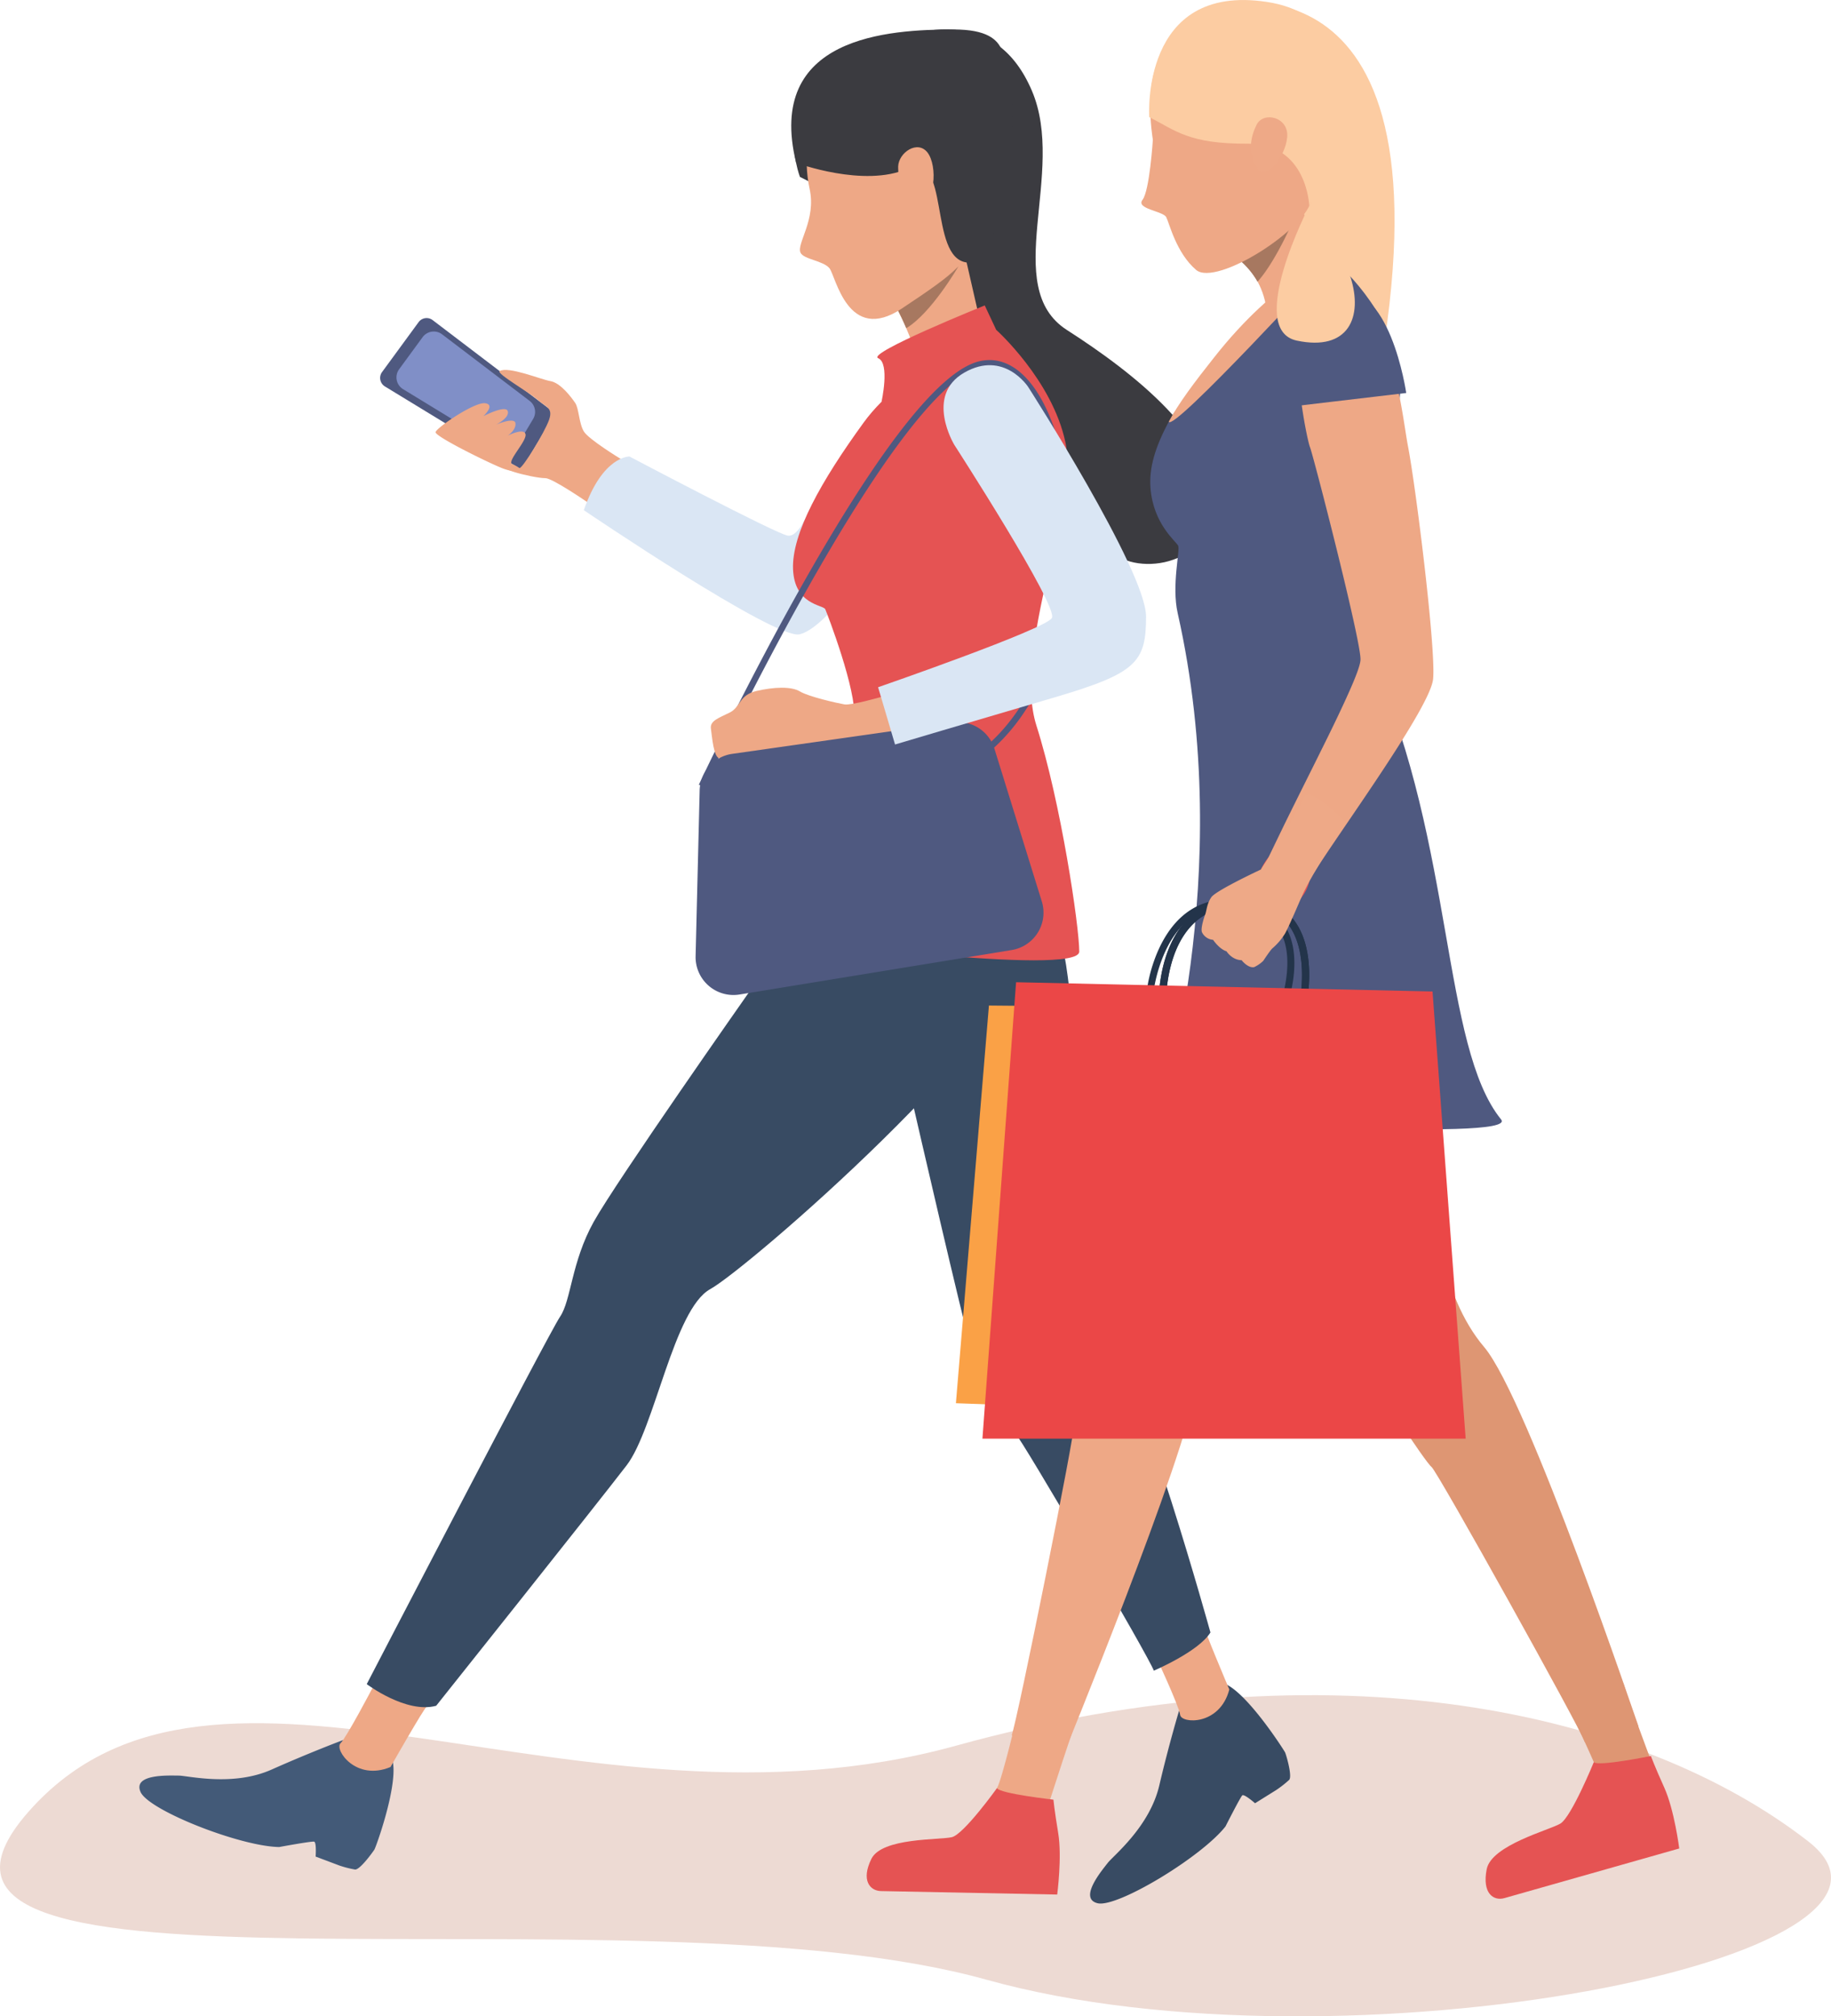 <svg id="Слой_1" data-name="Слой 1" xmlns="http://www.w3.org/2000/svg" viewBox="0 0 681.96 751.09"><defs><style>.cls-1{fill:#eddad3;}.cls-2{fill:#4f5980;}.cls-3{fill:#eea886;}.cls-4{fill:#384b63;}.cls-5{fill:#435a78;}.cls-6{fill:#dae6f4;}.cls-7{fill:#3b3b40;}.cls-8{fill:#e55353;}.cls-9{fill:#808fc7;}.cls-10{fill:#a77860;}.cls-11{fill:#fccca2;}.cls-12{fill:#de9673;}.cls-13{fill:#23344a;}.cls-14{fill:#faa146;}.cls-15{fill:#eea987;}.cls-16{fill:#eb4747;}</style></defs><path class="cls-1" d="M2556.29,1762.64c-62.23-48.33-176.44-74.56-317.4-35.6s-275.77-54.69-345.49,24.67,224.16,25.48,356.89,62.5S2611.81,1805.77,2556.29,1762.64Z" transform="translate(-1882.85 -1076.75)"/><path class="cls-2" d="M2077.07,1251.72l12.56-21L2044,1196a3.71,3.71,0,0,0-5.25.76l-13.6,18.58a3.72,3.72,0,0,0,1.07,5.37Z" transform="translate(-1882.85 -1076.75)"/><path class="cls-3" d="M2114,1247.68s-11.8-7.18-13.66-10.15-1.85-8.62-3.24-10.66-5.45-7.54-9.28-8.16c-3.4-.56-15.57-5.63-18.85-3.74-1.48.85,11.38,8.17,14.16,10.76s5.88,2.72,4.21,7.44-9.83,18-11,17.94c-13.1-1.07,4.66,3.76,9.66,3.76,2.6,0,15.51,8.88,15.51,8.88S2119.13,1253.93,2114,1247.68Z" transform="translate(-1882.85 -1076.75)"/><path class="cls-4" d="M2322,1714s-3.76,12.44-7.38,27.88-17.18,26.18-19.21,28.84-11.05,13.26-3.74,15,38.7-17.24,47.62-28.62c0,0,5.54-10.94,6.25-11.56s4.76,2.93,4.76,2.93l8-5a40.55,40.55,0,0,0,4.69-3.69c1.27-1.36-1.13-9.47-1.51-10.25s-13-20.58-21.53-25.14S2322,1714,2322,1714Z" transform="translate(-1882.85 -1076.75)"/><path class="cls-5" d="M2010.62,1724.94s-12.18,4.56-26.64,11-31.25,2.23-34.59,2.23-17.24-.75-14.18,6.12,37.18,20.3,51.64,20.49c0,0,12.06-2.23,13-2s.56,5.56.56,5.56l8.87,3.34a39.18,39.18,0,0,0,5.78,1.48c1.85.19,6.65-6.52,7.23-7.42s8.48-22.81,6.93-32.36S2010.62,1724.94,2010.62,1724.94Z" transform="translate(-1882.85 -1076.75)"/><path class="cls-3" d="M2313.26,1693.56s8.71,18.69,9.14,22,14.78,4.1,18.31-9.47c0,0-10-23.54-9.6-24.13S2313.26,1693.56,2313.26,1693.56Z" transform="translate(-1882.85 -1076.75)"/><path class="cls-4" d="M2294.5,1573.64c-13.14-18-6.9-120.59-18-152.27s-59.6,40.89-53.27,68.22c0,0,18.7,81.27,21.21,89.06s14.74,30.87,16.69,32.26,50.06,83.73,51.46,88.18c0,0,16.74-7.13,21.09-14.24C2333.67,1684.85,2308.12,1592.28,2294.5,1573.64Z" transform="translate(-1882.85 -1076.75)"/><path class="cls-3" d="M2021.56,1705.58s-9.58,18.26-11.9,20.58,5.7,14.23,18.64,8.81c0,0,12.64-22.23,13.35-22.28S2021.56,1705.58,2021.56,1705.58Z" transform="translate(-1882.85 -1076.75)"/><path class="cls-4" d="M2161.6,1446.67s-49.3,70.22-57.64,85.25-8.35,29.2-12.52,35.32-72,136.86-72,136.86,14.74,11.12,25.87,8.06c0,0,59.76-75,70.93-89.56,10.48-13.68,17.52-58.14,31.15-65.65s116.2-96,124.16-134.38S2161.6,1446.67,2161.6,1446.67Z" transform="translate(-1882.85 -1076.75)"/><path class="cls-6" d="M2184.25,1266.67s-3.75,10.18-7.95,9.62-59-29.49-59-29.49-10-.27-17,20c0,0,71.49,48.51,80.39,46.23s20.58-20.08,20.58-20.08Z" transform="translate(-1882.85 -1076.75)"/><path class="cls-7" d="M2180.79,1142.65s-11.48-29.61,16.94-43.9,56.32-18.78,69.41,11.71-11.89,73.2,13.09,89.22,56.32,40.51,54.51,65.6-33.56,25.59-39,15.07-56.36-69.14-53.89-106.81Z" transform="translate(-1882.85 -1076.75)"/><path class="cls-3" d="M2250.29,1207l-24.12,14c-.1-7.1-3-15.55-5.77-21.94-2.43-5.68-4.72-9.73-4.72-9.73l10.43-7.29,15.94-11.12Z" transform="translate(-1882.85 -1076.75)"/><path class="cls-8" d="M2253.88,1199.61s-33.56,12.8-49.32,34.49-26.89,41.36-26.34,54.71,11.27,13.21,12,14.88S2202,1334,2201,1344.44s-24.73,82-24.73,82,108.55,14.25,108.55,4.79-6.86-55.63-15.95-84.19,15.77-82.52,10.76-105.7S2253.88,1199.61,2253.88,1199.61Z" transform="translate(-1882.85 -1076.75)"/><path class="cls-8" d="M2211.17,1226.43s3.22-14.39-1.24-16.25,39.69-19.66,39.69-19.66l4.26,9.09S2254.3,1201.51,2211.17,1226.43Z" transform="translate(-1882.85 -1076.75)"/><path class="cls-2" d="M2190.63,1378.59c-3,0-6-.12-9.1-.36a126.11,126.11,0,0,1-37.29-8.69l-1.1-.48.51-1.09c.18-.37,17.71-37.66,39.13-75.36,28.9-50.87,50.79-78.23,65.08-81.34,9-2,17.36,3.61,23.65,15.67,8.11,15.57,11.78,39.93,9.58,63.6-2.55,27.39-12.37,50.26-27.66,64.4a86.61,86.61,0,0,1-36.54,20.28A100.3,100.3,0,0,1,2190.63,1378.59Zm-44.32-10.73a126.79,126.79,0,0,0,35.48,8c19.17,1.49,46.89-1.24,70.05-22.67,14.86-13.76,24.41-36.09,26.91-62.9,2.16-23.24-1.41-47.11-9.32-62.29-5.76-11-13.24-16.17-21.07-14.47C2217.19,1220.35,2152.81,1354.19,2146.31,1367.86Z" transform="translate(-1882.85 -1076.75)"/><path class="cls-9" d="M2076,1241.88l5.42-9.08a5.13,5.13,0,0,0-1.31-6.72l-32.6-24.79a5.14,5.14,0,0,0-7.26,1.06l-8.74,11.94a5.14,5.14,0,0,0,1.47,7.43l35.93,21.92A5.14,5.14,0,0,0,2076,1241.88Z" transform="translate(-1882.85 -1076.75)"/><path class="cls-3" d="M2211,1336.38s-11.09,3.19-13.59,2.77-13.4-2.87-16.6-4.82-9.69-1.71-16.23-.18-5.84,6-10,8.06-7.37,3.06-6.95,6,1,10.71,3.2,11,36.88.19,64.68-7.56S2211,1336.38,2211,1336.38Z" transform="translate(-1882.85 -1076.75)"/><path class="cls-2" d="M2155.56,1357.57l82.2-11.7a14.11,14.11,0,0,1,15.47,9.79l17.64,56.87a14.11,14.11,0,0,1-11.2,18.11l-101.36,16.57a14.11,14.11,0,0,1-16.38-14.28l1.51-61.73A14.12,14.12,0,0,1,2155.56,1357.57Z" transform="translate(-1882.85 -1076.75)"/><path class="cls-6" d="M2265.8,1220.9s43.9,68.46,43.9,85.52-3.52,21.14-34.49,30.23-59,17.43-59,17.43l-6.31-21.33s62.13-21.51,64.72-25.77-36.34-64.53-36.34-64.53-11.13-18.36,3.71-26.89S2265.8,1220.9,2265.8,1220.9Z" transform="translate(-1882.85 -1076.75)"/><path class="cls-3" d="M2077.07,1251.72s-1.89,1.57-7.39-.65-24.88-11.78-24.6-13.35,14.46-11.31,18.45-10.76-.65,4.82-.65,4.82,8.35-4.35,9.09-1.85-4.36,5-4.36,5,7-3,7.23-.47S2072,1239,2072,1239s6-3,6.58-.49-7.14,10.24-4.92,11.16A11.91,11.91,0,0,1,2077.07,1251.72Z" transform="translate(-1882.85 -1076.75)"/><path class="cls-10" d="M2239.8,1176c-.16.27-10.07,17.39-19.4,23-2.43-5.68-4.72-9.73-4.72-9.73l10.43-7.29Z" transform="translate(-1882.85 -1076.75)"/><path class="cls-3" d="M2184.64,1123.2s-2.85,12.23-.26,23.86-5,20.5-3.36,23.85c1.2,2.47,8.44,2.93,10.77,5.77s6.8,28.42,26.95,15,26.61-18.09,26.61-29.45S2280.75,1061.46,2184.64,1123.2Z" transform="translate(-1882.85 -1076.75)"/><path class="cls-7" d="M2179.36,1137.39s25.32,9.42,41.45,2.19,7.69,33.08,22.08,34.94,19.92-61.23,15.92-66.79,3.6-20-20.69-20S2167.89,1090.29,2179.36,1137.39Z" transform="translate(-1882.85 -1076.75)"/><path class="cls-3" d="M2217.37,1138.77c.18-5.19,7.23-10,10.94-5.19s3.35,19.37-4.64,20.4C2217.22,1154.81,2217.37,1138.77,2217.37,1138.77Z" transform="translate(-1882.85 -1076.75)"/><path class="cls-11" d="M2331.84,1079.42s89.39-27.7,66.73,124.21C2377.82,1342.76,2331.84,1079.42,2331.84,1079.42Z" transform="translate(-1882.85 -1076.75)"/><path class="cls-11" d="M2343.71,1080.56s38.86,1.15,51.3,111.13-25.65-50.11-25.65-50.11Z" transform="translate(-1882.85 -1076.75)"/><path class="cls-12" d="M2435.59,1578.49c-32.65-38.45-16.59-131.89-29.47-167.1s-81.56-23.39-73.85,7.12c0,0,24.92,88.46,57.51,163.9,3.61,8.36,24.14,39.3,26.24,40.78s55.45,97.47,57.08,102.43c0,0,15.68,2.42,20-5.78C2493.05,1719.84,2451.91,1597.71,2435.59,1578.49Z" transform="translate(-1882.85 -1076.75)"/><path class="cls-3" d="M2262.06,1714.31s-6,25.36-7.88,28.52,7.24,14.75,19.5,5.16c0,0,10.11-31.63,10.84-31.89S2262.06,1714.31,2262.06,1714.31Z" transform="translate(-1882.85 -1076.75)"/><path class="cls-3" d="M2328.33,1593c7.45-55.37,79.87-108.38,92.9-143.88s-48.89-80.82-62.74-52.4c0,0-44.59,81.53-68.79,161-2.68,8.8-7.29,46.24-6.69,48.78s-21.36,111.68-23.33,116.55c0,0,10.1,12.47,18.54,9.14C2278.22,1732.11,2324.89,1618.56,2328.33,1593Z" transform="translate(-1882.85 -1076.75)"/><path class="cls-8" d="M2254.18,1742.83s-12.3,17.16-16.78,18.27-26.06.11-30,8.09-.55,11.89,3.55,12l65.66,1.29s1.84-14,.38-22.83-1.79-12.52-1.79-12.52S2255.16,1744.9,2254.18,1742.83Z" transform="translate(-1882.85 -1076.75)"/><path class="cls-12" d="M2469.34,1717.56s9.86,20.68,10.44,24.33,14.51,5.28,17.68-10.16c0,0-10.28-27.37-9.89-28S2469.34,1717.56,2469.34,1717.56Z" transform="translate(-1882.85 -1076.75)"/><path class="cls-3" d="M2380,1176.47l-25.12,18.68c-.38-7.16-2.75-14.75-9.45-20.9-4.6-4.23-5.9-8-5.9-8l13.81-10.44,11.05-6.45Z" transform="translate(-1882.85 -1076.75)"/><path class="cls-2" d="M2311.36,1258.61c1.07,13.46,9.54,19.79,10.31,21.45s-2.52,14.78-.19,25.1c22.23,98.45-7.11,188-7.11,188s134.53,9.17,127.58.61c-22.07-27.16-17.46-102.22-47.53-169.94-12.28-27.67,15.14-89.45,9.2-112.64s-24.65-38-24.65-38h0c-.67.3-28.35,15.18-43.27,37.42-6.45,9.61-13.8,16.18-17.53,23.18C2313.16,1243.23,2310.75,1250.91,2311.36,1258.61Z" transform="translate(-1882.85 -1076.75)"/><path class="cls-10" d="M2365.71,1156.05c-.07.31-7.14,17.46-14.49,25.64a30.16,30.16,0,0,0-7.3-8.53l6.91-8.33Z" transform="translate(-1882.85 -1076.75)"/><path class="cls-3" d="M2416.61,1329.71c-.6,6-11.33,22.92-22.55,39.67-9.74,14.54-19.84,28.93-24,35.94-.44.73-1.43.94-2.71.77-4.8-.64-13.64-6.61-11.94-10.18,1.87-3.91,3.82-7.92,5.79-12,4.11-8.37,8.35-16.82,12.25-24.67l1.36-2.76c4-8,7.5-15.29,10.12-21.13,2.82-6.25,4.57-10.84,4.64-12.86.18-4.52-7.63-36.59-13.26-58.52l-.45-1.76c-2.63-10.2-4.7-17.86-5.09-18.85-1.25-3.12-7.67-35.38-2.52-46,9.13-18.75,22.94-6.8,22.94-6.8h0a17.59,17.59,0,0,1,4.19,5.7c2,4.12,4.46,9,7.83,24,2.07,9.22,3,17.05,4.05,22.74C2410.14,1257.86,2417.72,1318.5,2416.61,1329.71Z" transform="translate(-1882.85 -1076.75)"/><path class="cls-8" d="M2476.47,1733.16s-8.34,20.45-12.47,22.9-25.67,8-27.43,17,2.54,11.9,6.61,10.75l65.11-18.49s-1.82-14.34-5.56-22.64-5-11.81-5-11.81S2478,1734.9,2476.47,1733.16Z" transform="translate(-1882.85 -1076.75)"/><path class="cls-3" d="M2318.17,1233.84c1.58,4,59.94-59.61,60.8-60.6-.67.3-20.31,6.64-44,36.76C2327.77,1219.08,2321.9,1226.84,2318.17,1233.84Z" transform="translate(-1882.85 -1076.75)"/><path class="cls-2" d="M2366.16,1227.91s-7.15-36.87,13.56-42.36,26.88,37.59,26.88,37.59Z" transform="translate(-1882.85 -1076.75)"/><path class="cls-13" d="M2362.13,1451.21l-52.37-3.65.15-1.32a56.38,56.38,0,0,1,2.71-11.38c2-5.75,5.82-13.63,12.67-18.48,6.3-4.46,14-5.65,23-3.54,6.39,1.5,11,4.81,13.76,9.84,6.12,11.24.67,27,.44,27.61Zm-49.5-6,47.71,3.32c1-3.44,4.22-15.85-.57-24.62-2.38-4.36-6.45-7.25-12.1-8.58-8.2-1.93-15.23-.87-20.91,3.15C2316.5,1425.74,2313.36,1440.69,2312.63,1445.2Z" transform="translate(-1882.85 -1076.75)"/><polygon class="cls-14" points="356.03 522.71 523.22 528.8 529.51 375.99 368.33 374.57 356.03 522.71"/><path class="cls-13" d="M2369.71,1449l-55.21,5.26-.09-1.4a60,60,0,0,1,.87-12.34c1.09-6.34,3.71-15.21,10-21.44,5.8-5.75,13.65-8.33,23.34-7.68,6.91.47,12.31,3.12,16,7.89,8.33,10.65,5.36,28,5.23,28.7Zm-52.63,2.3,50.3-4.78c.49-3.78,1.66-17.26-4.85-25.58-3.24-4.13-8-6.43-14.09-6.84-8.89-.6-16,1.72-21.26,6.89C2317.74,1430.36,2317.06,1446.49,2317.08,1451.32Z" transform="translate(-1882.85 -1076.75)"/><path class="cls-11" d="M2370.49,1153.45s-23.85,46.1-4.64,50.18,24.84-8.7,19.93-23.88-15.68-80-26.07-85.79S2370.49,1153.45,2370.49,1153.45Z" transform="translate(-1882.85 -1076.75)"/><path class="cls-11" d="M2322.76,1085s57.19-25.7,57.9,39.87C2381.19,1174.17,2322.76,1085,2322.76,1085Z" transform="translate(-1882.85 -1076.75)"/><path class="cls-8" d="M2352.43,1400.68a52.72,52.72,0,0,1,14.93,10.65,15.28,15.28,0,0,0,3.18-6.34s-9.69-9.48-15.1-9.08A22.72,22.72,0,0,0,2352.43,1400.68Z" transform="translate(-1882.85 -1076.75)"/><path class="cls-3" d="M2315.88,1096.77s-7.21,8-3.65,32.08c0,0-1.2,18.92-3.84,22.33s7.65,4.16,8.83,6.47,3.7,13.29,11.12,19.64,41.87-15.4,43.1-26.84,23.59-61.28-15.24-61.72S2315.88,1096.77,2315.88,1096.77Z" transform="translate(-1882.85 -1076.75)"/><path class="cls-11" d="M2310.89,1120.39s-3.41-50.1,43.79-42.93c46.17,7,21.12,67.12,15.81,76,0,0-.78-23.33-22.89-23.19S2320.69,1125.3,2310.89,1120.39Z" transform="translate(-1882.85 -1076.75)"/><path class="cls-15" d="M2350.88,1123.2c2.55-5.11,12.13-2.89,11.38,4.75s-8,15.57-10.69,12S2347.15,1130.71,2350.88,1123.2Z" transform="translate(-1882.85 -1076.75)"/><path class="cls-13" d="M2369.71,1449l-55.21,5.26-.09-1.4a60,60,0,0,1,.87-12.34c1.09-6.34,3.71-15.21,10-21.44,5.8-5.75,13.65-8.33,23.34-7.68,6.91.47,12.31,3.12,16,7.89,8.33,10.65,5.36,28,5.23,28.7Zm-52.63,2.3,50.3-4.78c.49-3.78,1.66-17.26-4.85-25.58-3.24-4.13-8-6.43-14.09-6.84-8.89-.6-16,1.72-21.26,6.89C2317.74,1430.36,2317.06,1446.49,2317.08,1451.32Z" transform="translate(-1882.85 -1076.75)"/><polygon class="cls-16" points="365.91 535.91 545.89 535.91 533.55 369.34 378.44 365.89 365.91 535.91"/><path class="cls-15" d="M2350,1437a12.82,12.82,0,0,0,3.35-2.32s1.37-2.08,2.43-3.5a11.67,11.67,0,0,1,.87-1.07,23.29,23.29,0,0,0,4.85-5.67c1.6-2.91,6.19-13.76,6.19-13.76l-8.55-5.55-6.69-4.47s-16.62,7.75-18.42,10.29c-.17.25-.33.5-.47.75-1.31,2.3-1.33,4.56-1.88,5.84-.2.48-1.87,5.31-1.08,6.62a5,5,0,0,0,4.06,2.68s2.31,3.46,5,4.27c0,0,2,3.26,5.65,3.32C2345.28,1434.45,2347.71,1437.53,2350,1437Z" transform="translate(-1882.85 -1076.75)"/><path class="cls-15" d="M2352.43,1400.68s13.81-21.5,16-26.75,15.71,9.36,15.71,9.36-12.38,18.1-16.44,27.41S2352.43,1400.68,2352.43,1400.68Z" transform="translate(-1882.85 -1076.75)"/></svg>